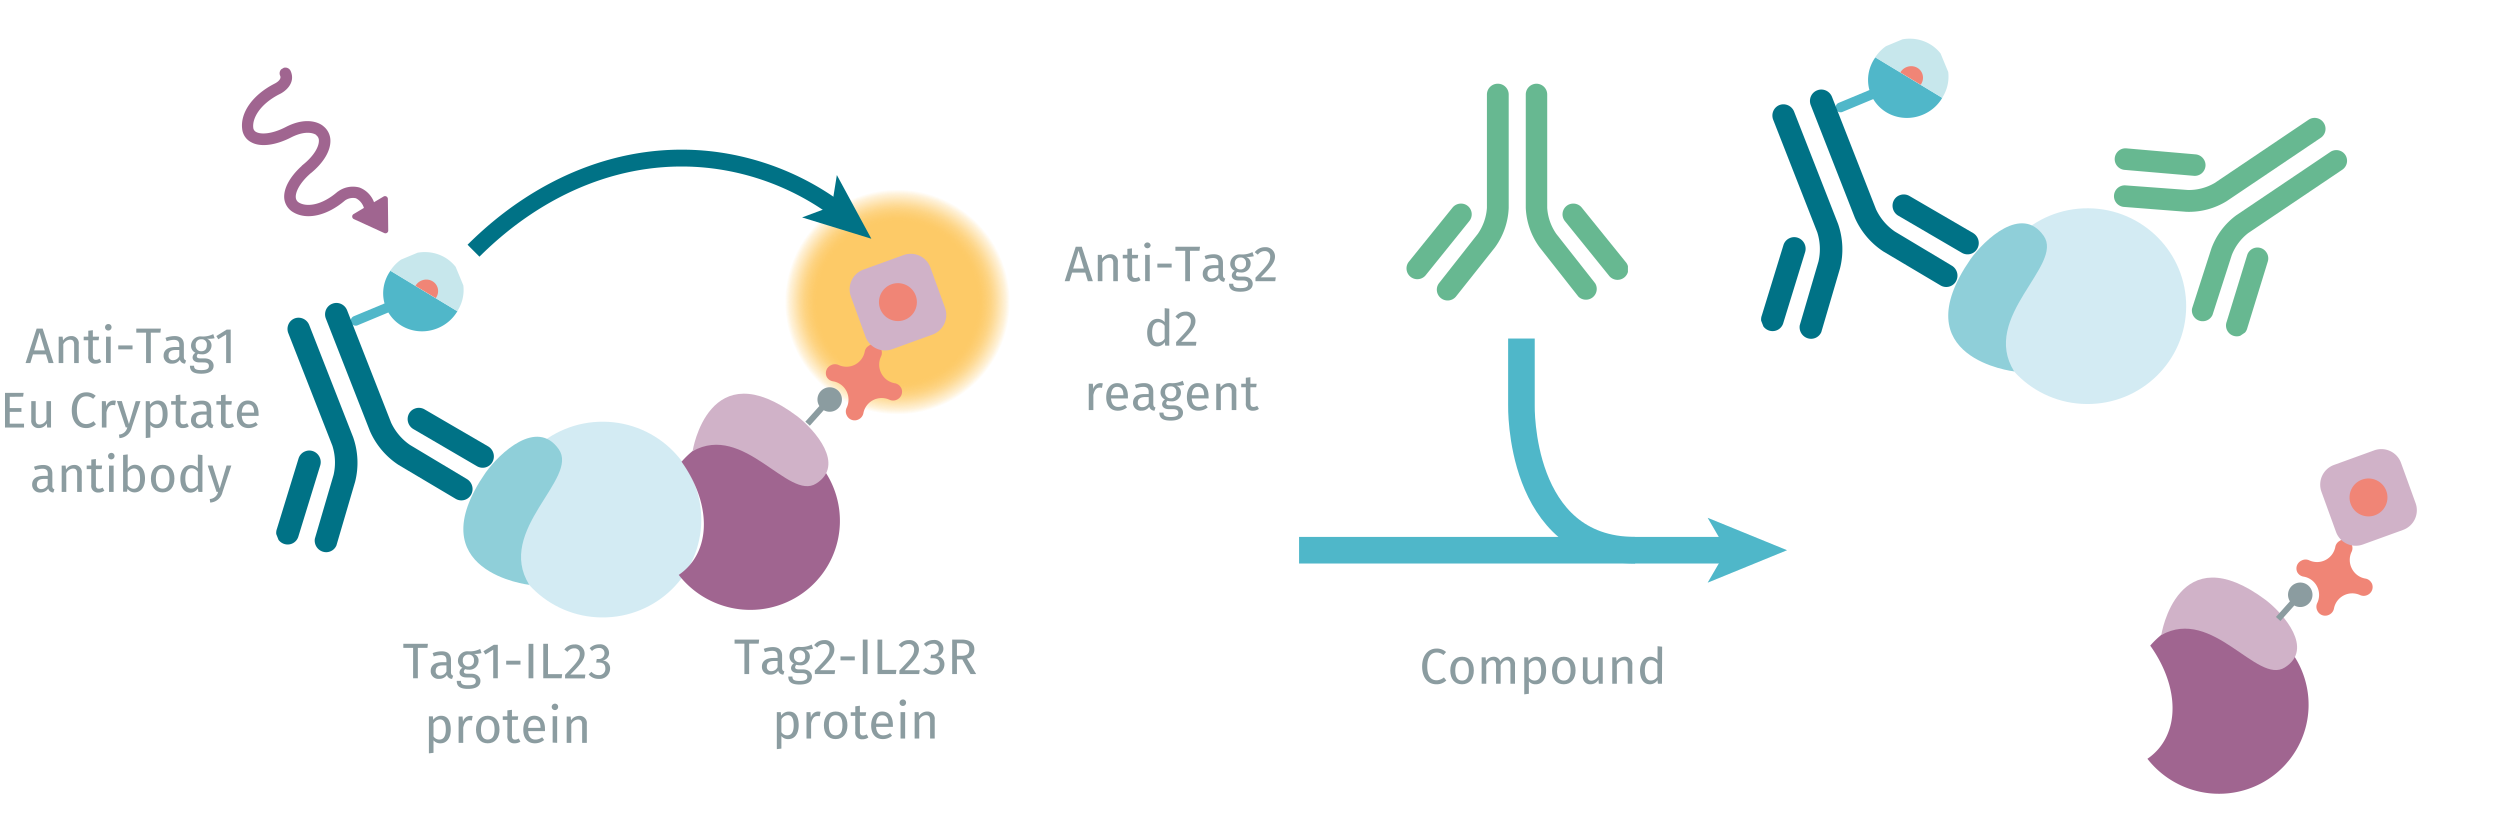 <svg id="Calque_1" data-name="Calque 1" xmlns="http://www.w3.org/2000/svg" xmlns:xlink="http://www.w3.org/1999/xlink" viewBox="0 0 700 233.77"><defs><radialGradient id="Dégradé_sans_nom_31" cx="25" cy="25" r="25" gradientUnits="userSpaceOnUse"><stop offset="0.71" stop-color="#fdca67"/><stop offset="0.74" stop-color="#fdca67" stop-opacity="0.98"/><stop offset="0.78" stop-color="#fdca67" stop-opacity="0.91"/><stop offset="0.82" stop-color="#fdca67" stop-opacity="0.81"/><stop offset="0.86" stop-color="#fdca67" stop-opacity="0.66"/><stop offset="0.9" stop-color="#fdca67" stop-opacity="0.48"/><stop offset="0.95" stop-color="#fdca67" stop-opacity="0.25"/><stop offset="0.99" stop-color="#fdca67" stop-opacity="0"/></radialGradient><symbol id="antibody-green" data-name="antibody-green" viewBox="0 0 51.27 50.27"><path d="M21.18,50.27a2.49,2.49,0,0,1-2.5-2.5V21.53a11.93,11.93,0,0,0-2.1-6l-9-11.44A2.5,2.5,0,0,1,11.46,1l9,11.44a16.65,16.65,0,0,1,3.18,9.14V47.77A2.5,2.5,0,0,1,21.18,50.27Z" fill="#67b891"/><path d="M12.62,22.53a2.48,2.48,0,0,1-1.94-.93L.56,9.07A2.5,2.5,0,1,1,4.44,5.93L14.57,18.46A2.5,2.5,0,0,1,14.19,22,2.46,2.46,0,0,1,12.62,22.53Z" fill="#67b891"/><path d="M30.09,50.27a2.5,2.5,0,0,1-2.5-2.5V21.53a16.65,16.65,0,0,1,3.18-9.14L39.81,1a2.5,2.5,0,0,1,3.92,3.1l-9,11.44a11.93,11.93,0,0,0-2.1,6V47.77A2.5,2.5,0,0,1,30.09,50.27Z" fill="#67b891"/><path d="M38.64,22.53A2.43,2.43,0,0,1,37.08,22a2.49,2.49,0,0,1-.38-3.51L46.82,5.93a2.5,2.5,0,0,1,3.89,3.14L40.59,21.6A2.5,2.5,0,0,1,38.64,22.53Z" fill="#67b891"/></symbol><symbol id="assay-fluorophore-donor-cryptate-left" data-name="assay-fluorophore-donor-cryptate-left" viewBox="0 0 17.27 25.51"><path d="M15.46,3.31,9.6,7.46l-2,1.41L1.38,13.28a8.62,8.62,0,0,0,6.23,3.89v7.25a1.1,1.1,0,0,0,2.19,0V17.15A8.63,8.63,0,0,0,17.27,8.6,8.55,8.55,0,0,0,15.46,3.31Z" fill="#50b7c9"/><path d="M15.46,3.34a8.63,8.63,0,0,0-14.08,10Z" fill="#c7e7ec"/><path d="M10.91,6.53a2.62,2.62,0,0,0-4.84,1.4,2.58,2.58,0,0,0,.57,1.63" fill="#f08576"/></symbol><symbol id="assay-protein-tag" data-name="assay-protein-tag" viewBox="0 0 52.44 43.49"><circle cx="30.69" cy="21.75" r="21.75" fill="#d3ebf3"/><path d="M14.63,36.38C7,24.3,25.52,12.67,20.89,6.19,16-.72,7.89,7.14,4.82,11.5-10.19,33.72,14.63,36.38,14.63,36.38Z" fill="#8fcfd9"/></symbol><symbol id="assay-fluorophore-emission-yellow" data-name="assay-fluorophore-emission-yellow" viewBox="0 0 50 50"><path d="M48.23,34.22a25,25,0,1,1-1.7-21.92A25,25,0,0,1,48.23,34.22Z" fill="url(#Dégradé_sans_nom_31)"/></symbol><symbol id="assay-compound-purple-tag" data-name="assay-compound-purple-tag" viewBox="0 0 44.29 42.22"><path d="M20,2.53C17.58,12,11.19,18.7,3.68,18.7a12.61,12.61,0,0,1-3.25-.44A19.85,19.85,0,1,0,20,2.53Z" fill="#a06590"/><path d="M23.37,2.87c12.25,4.5,5.25,23.22,12.2,25.35,7.39,2.28,8.9-7.9,8.7-12.76C42.83-9,23.37,2.87,23.37,2.87Z" fill="#d0b2c8"/></symbol><symbol id="antibody-blue" data-name="antibody-blue" viewBox="0 0 51.27 50.27"><path d="M21.18,50.27a2.49,2.49,0,0,1-2.5-2.5V21.53a11.93,11.93,0,0,0-2.1-6l-9-11.44A2.5,2.5,0,0,1,11.46,1l9,11.44a16.65,16.65,0,0,1,3.18,9.14V47.77A2.5,2.5,0,0,1,21.18,50.27Z" fill="#007286"/><path d="M12.62,22.53a2.48,2.48,0,0,1-1.94-.93L.56,9.07A2.5,2.5,0,1,1,4.44,5.93L14.57,18.46A2.5,2.5,0,0,1,14.19,22,2.46,2.46,0,0,1,12.62,22.53Z" fill="#007286"/><path d="M30.09,50.27a2.5,2.5,0,0,1-2.5-2.5V21.53a16.65,16.65,0,0,1,3.18-9.14L39.81,1a2.5,2.5,0,0,1,3.92,3.1l-9,11.44a11.93,11.93,0,0,0-2.1,6V47.77A2.5,2.5,0,0,1,30.09,50.27Z" fill="#007286"/><path d="M38.64,22.53A2.43,2.43,0,0,1,37.08,22a2.49,2.49,0,0,1-.38-3.51L46.82,5.93a2.5,2.5,0,0,1,3.89,3.14L40.59,21.6A2.5,2.5,0,0,1,38.64,22.53Z" fill="#007286"/></symbol><symbol id="assay-stimulation" data-name="assay-stimulation" viewBox="0 0 20.1 42.52"><path d="M12.7,20.42a1,1,0,0,0-.29-.08C9,19.89,7.13,18.63,6.53,17.6a1.4,1.4,0,0,1-.13-1.32l0-.1s.81-2,4.93-2.3c3.9-.23,7-1.56,8.16-3.54a3.64,3.64,0,0,0,.23-3.49c-1.45-3.31-5.85-5.24-11.2-4.91H8.48s-1.88.2-2-.86a1.27,1.27,0,1,0-2.51.38c.42,2.76,3.31,3.17,4.82,3,4.84-.28,7.86,1.51,8.7,3.41A1.15,1.15,0,0,1,17.37,9c-.62,1-2.76,2.13-6.15,2.33-5.55.34-7,3.42-7.17,4a4,4,0,0,0,.29,3.54c1.14,1.95,3.78,3.36,7.29,3.9l.07,0c3.42.6,5.16,1.92,5.63,2.87a1.36,1.36,0,0,1,0,1.31c-.93,1.73-3.93,3.11-8.54,2.3H8.63A5.62,5.62,0,0,0,4.17,30.9a5.39,5.39,0,0,0-1.09,4.39H.63a.62.62,0,0,0-.54.94l3.54,6a.62.62,0,0,0,1,0l4.16-6a.62.62,0,0,0-.51-1H5.64a3.42,3.42,0,0,1,.42-2.71,3.09,3.09,0,0,1,2.31-.8c5.12.87,9.49-.54,11.14-3.6a3.9,3.9,0,0,0,.1-3.62C18.66,22.62,16.16,21.12,12.7,20.42Z" fill="#a06590"/></symbol><symbol id="fluorophore-grey" data-name="fluorophore-grey" viewBox="0 0 5.67 10.41"><path d="M5.66,2.92a2.83,2.83,0,1,0-3.6,2.63v4.87h1.4V5.59A2.81,2.81,0,0,0,5.66,2.92Z" fill="#8b9ca0"/></symbol><symbol id="avidine-red" data-name="avidine-red" viewBox="0 0 17.66 17.66"><path d="M12.83,6.68a4.34,4.34,0,0,1-.07-3.83,2,2,0,0,0,0-1.79h0A2,2,0,0,0,10.09.22L10,.3a2,2,0,0,0-1,1.4,4.3,4.3,0,0,1-2.24,3A4.29,4.29,0,0,1,3,4.8a2,2,0,0,0-1.74,0l-.15.08A2,2,0,0,0,.22,7.56h0a2,2,0,0,0,1.46,1,4.28,4.28,0,0,1,3.09,2.26,4.32,4.32,0,0,1,.07,3.82,2,2,0,0,0,0,1.79l.06.12a2,2,0,0,0,2.65.84l.15-.08a2,2,0,0,0,1-1.4,4.31,4.31,0,0,1,6-3.1,2,2,0,0,0,1.74,0l.15-.08a2,2,0,0,0,.84-2.66L17.38,10a2,2,0,0,0-1.46-1A4.31,4.31,0,0,1,12.83,6.68Z" fill="#f08576"/></symbol><symbol id="fluorophore-acceptor-d2" data-name="fluorophore-acceptor-d2" viewBox="0 0 23.7 23.7"><path d="M22.28,15.27l-7,7a4.85,4.85,0,0,1-6.85,0l-7-7a4.85,4.85,0,0,1,0-6.85l7-7a4.85,4.85,0,0,1,6.85,0l7,7A4.85,4.85,0,0,1,22.28,15.27Z" fill="#d0b2c8"/><circle cx="11.85" cy="11.85" r="4.39" fill="#f08576"/></symbol></defs><line x1="363.74" y1="154.06" x2="484.6" y2="154.06" fill="none" stroke="#4fb7c9" stroke-miterlimit="10" stroke-width="7.45"/><polygon points="500.38 154.06 478.14 163.15 483.42 154.06 478.14 144.98 500.38 154.06" fill="#4fb7c9"/><path d="M457.83,154.06C425,154.06,426,113.45,426,113.45V94.78" fill="none" stroke="#4fb7c9" stroke-miterlimit="10" stroke-width="7.45"/><path d="M404.9,182.57l-.73.85a2.83,2.83,0,0,0-1.87-.71c-1.45,0-2.67,1-2.67,3.89s1.16,3.88,2.66,3.88a3.24,3.24,0,0,0,2-.81l.67.86a3.8,3.8,0,0,1-2.76,1.07c-2.34,0-4-1.75-4-5s1.83-5,4-5A3.79,3.79,0,0,1,404.9,182.57Z" fill="#8b9ca0"/><path d="M412.67,187.74c0,2.28-1.21,3.86-3.3,3.86s-3.29-1.51-3.29-3.85,1.21-3.86,3.31-3.86S412.67,185.4,412.67,187.74Zm-5.2,0c0,1.92.67,2.82,1.9,2.82s1.91-.9,1.91-2.83-.67-2.82-1.89-2.82S407.47,185.82,407.47,187.75Z" fill="#8b9ca0"/><path d="M424.2,186.14v5.3h-1.28v-5.12c0-1.1-.48-1.43-1-1.43-.8,0-1.23.52-1.74,1.31v5.24h-1.29v-5.12c0-1.1-.47-1.43-1-1.43-.8,0-1.25.52-1.74,1.31v5.24h-1.29v-7.39h1.11l.11,1.08a2.46,2.46,0,0,1,2.13-1.24,1.86,1.86,0,0,1,1.86,1.33,2.56,2.56,0,0,1,2.2-1.33A2,2,0,0,1,424.2,186.14Z" fill="#8b9ca0"/><path d="M432.91,187.74c0,2.24-1,3.86-2.9,3.86a2.35,2.35,0,0,1-1.93-.84v3.5l-1.29.16V184.05h1.11l.09,1a2.69,2.69,0,0,1,2.19-1.16C432.14,183.89,432.91,185.41,432.91,187.74Zm-1.39,0c0-1.92-.56-2.83-1.66-2.83a2.23,2.23,0,0,0-1.78,1.15v3.6a1.9,1.9,0,0,0,1.62.89C430.88,190.55,431.52,189.67,431.52,187.74Z" fill="#8b9ca0"/><path d="M441.16,187.74c0,2.28-1.21,3.86-3.3,3.86s-3.29-1.51-3.29-3.85,1.21-3.86,3.31-3.86S441.16,185.4,441.16,187.74Zm-5.2,0c0,1.92.67,2.82,1.9,2.82s1.91-.9,1.91-2.83-.67-2.82-1.89-2.82S436,185.82,436,187.75Z" fill="#8b9ca0"/><path d="M447.67,191.44l-.1-1.15a2.49,2.49,0,0,1-2.3,1.31,2,2,0,0,1-2.06-2.25v-5.3h1.29v5.16c0,1,.34,1.38,1.13,1.38a2.21,2.21,0,0,0,1.85-1.27v-5.27h1.29v7.39Z" fill="#8b9ca0"/><path d="M457.05,186.14v5.3h-1.29v-5.12c0-1.1-.45-1.43-1.17-1.43a2.23,2.23,0,0,0-1.87,1.31v5.24h-1.29v-7.39h1.11l.11,1.1a2.66,2.66,0,0,1,2.25-1.26A2,2,0,0,1,457.05,186.14Z" fill="#8b9ca0"/><path d="M465.35,191.44h-1.14l-.12-1A2.46,2.46,0,0,1,462,191.6c-1.8,0-2.79-1.52-2.79-3.82s1.09-3.89,2.9-3.89a2.64,2.64,0,0,1,2,.91v-3.87l1.29.15Zm-1.29-1.95v-3.62a2.13,2.13,0,0,0-1.71-1c-1.11,0-1.79.92-1.79,2.84s.61,2.83,1.68,2.83A2.13,2.13,0,0,0,464.06,189.49Z" fill="#8b9ca0"/><use width="51.27" height="50.27" transform="translate(455.82 84.27) rotate(180) scale(1.21)" xlink:href="#antibody-green"/><use width="51.27" height="50.27" transform="translate(620.52 98.56) rotate(-123.96) scale(1.21)" xlink:href="#antibody-green"/><path d="M9.23,99.23l-.73,2.42H7.16L10.26,92h1.68L15,101.65h-1.4l-.73-2.42Zm1.84-6.12-1.51,5h3Z" fill="#8b9ca0"/><path d="M22.05,96.36v5.29H20.76V96.54c0-1.11-.45-1.43-1.17-1.43a2.24,2.24,0,0,0-1.87,1.3v5.24H16.43V94.27h1.11l.11,1.09A2.69,2.69,0,0,1,19.9,94.1,2,2,0,0,1,22.05,96.36Z" fill="#8b9ca0"/><path d="M26.71,101.82a1.85,1.85,0,0,1-2-2.1V95.27H23.43v-1h1.29V92.61L26,92.45v1.82h1.75l-.14,1H26v4.39c0,.75.23,1.1.88,1.1a1.85,1.85,0,0,0,1-.32l.49.88A2.85,2.85,0,0,1,26.71,101.82Z" fill="#8b9ca0"/><path d="M31.23,91.61a.91.91,0,1,1-.91-.88A.86.86,0,0,1,31.23,91.61Zm-1.54,10V94.27H31v7.38Z" fill="#8b9ca0"/><path d="M37.11,96.72v1.1h-4v-1.1Z" fill="#8b9ca0"/><path d="M42.23,93.14v8.51H40.9V93.14H38.16V92h6.89l-.14,1.14Z" fill="#8b9ca0"/><path d="M52.1,100.93l-.29.89a1.48,1.48,0,0,1-1.44-1.1,2.52,2.52,0,0,1-2.2,1.1,2.15,2.15,0,0,1-2.36-2.23c0-1.58,1.19-2.43,3.25-2.43H50.2v-.55c0-1.06-.52-1.45-1.54-1.45a6.37,6.37,0,0,0-2,.39l-.32-.94a7.14,7.14,0,0,1,2.55-.51c1.77,0,2.59.91,2.59,2.46v3.37C51.49,100.58,51.73,100.79,52.1,100.93Zm-1.9-1.22V98h-1c-1.36,0-2,.51-2,1.52a1.16,1.16,0,0,0,1.27,1.33A1.9,1.9,0,0,0,50.2,99.71Z" fill="#8b9ca0"/><path d="M57.93,94.83a2,2,0,0,1,1.3,1.87,2.51,2.51,0,0,1-2.82,2.5,3,3,0,0,1-.94-.14.93.93,0,0,0-.36.69c0,.33.21.6,1,.6h1.17c1.52,0,2.53.87,2.53,2.05,0,1.42-1.18,2.24-3.46,2.24s-3.17-.74-3.17-2.24h1.16c0,.84.38,1.23,2,1.23s2.15-.41,2.15-1.15-.56-1-1.48-1H55.83c-1.32,0-1.91-.66-1.91-1.4a1.6,1.6,0,0,1,.81-1.3,2.13,2.13,0,0,1-1.24-2,2.64,2.64,0,0,1,2.84-2.58,6.34,6.34,0,0,0,3.38-.65l.37,1.16A7.33,7.33,0,0,1,57.93,94.83ZM54.8,96.68a1.5,1.5,0,0,0,1.56,1.67c1,0,1.55-.62,1.55-1.68A1.43,1.43,0,0,0,56.33,95,1.47,1.47,0,0,0,54.8,96.68Z" fill="#8b9ca0"/><path d="M63.32,101.65v-8L61.13,95l-.56-.91,2.9-1.8H64.6v9.37Z" fill="#8b9ca0"/><path d="M2.73,111.11v3.15H6v1.07H2.73v3.3h4v1.07H1.4V110H6.62l-.15,1.07Z" fill="#8b9ca0"/><path d="M13.2,119.7l-.09-1.15a2.49,2.49,0,0,1-2.3,1.31,2,2,0,0,1-2.06-2.25v-5.3H10v5.16c0,1,.33,1.39,1.13,1.39A2.24,2.24,0,0,0,13,117.58v-5.27h1.29v7.39Z" fill="#8b9ca0"/><path d="M26.8,110.83l-.73.85a2.82,2.82,0,0,0-1.86-.71c-1.46,0-2.68,1-2.68,3.89s1.17,3.88,2.66,3.88a3.24,3.24,0,0,0,2-.81l.67.86a3.79,3.79,0,0,1-2.76,1.07c-2.34,0-4-1.75-4-5s1.82-5,4-5A3.79,3.79,0,0,1,26.8,110.83Z" fill="#8b9ca0"/><path d="M32.45,112.23l-.23,1.26a2.23,2.23,0,0,0-.65-.08c-.92,0-1.45.66-1.76,2.07v4.22H28.52v-7.39h1.1l.13,1.5a2.11,2.11,0,0,1,2-1.66A2.89,2.89,0,0,1,32.45,112.23Z" fill="#8b9ca0"/><path d="M33.45,122.68l-.15-1a2.52,2.52,0,0,0,2.34-2h-.43l-2.48-7.39H34.1l2,6.45L38,112.31h1.33l-2.46,7.43A3.75,3.75,0,0,1,33.45,122.68Z" fill="#8b9ca0"/><path d="M46.93,116c0,2.24-1,3.86-2.9,3.86A2.35,2.35,0,0,1,42.1,119v3.51l-1.29.15V112.31h1.11l.09,1a2.69,2.69,0,0,1,2.19-1.16C46.16,112.15,46.93,113.67,46.93,116Zm-1.39,0c0-1.92-.56-2.83-1.66-2.83a2.23,2.23,0,0,0-1.78,1.15v3.6a1.9,1.9,0,0,0,1.62.89C44.9,118.81,45.54,117.93,45.54,116Z" fill="#8b9ca0"/><path d="M51.2,119.86a1.85,1.85,0,0,1-2-2.1v-4.45H47.92v-1h1.29v-1.66l1.29-.16v1.82h1.75l-.14,1H50.5v4.4c0,.74.24,1.09.88,1.09a1.83,1.83,0,0,0,1-.32l.49.88A2.78,2.78,0,0,1,51.2,119.86Z" fill="#8b9ca0"/><path d="M59.77,119l-.3.89a1.48,1.48,0,0,1-1.44-1.1,2.51,2.51,0,0,1-2.2,1.1,2.14,2.14,0,0,1-2.35-2.22c0-1.59,1.19-2.44,3.25-2.44h1.13v-.55c0-1.06-.51-1.45-1.54-1.45a6.73,6.73,0,0,0-2,.39l-.32-.94a7.12,7.12,0,0,1,2.55-.5c1.78,0,2.59.91,2.59,2.45V118C59.15,118.62,59.39,118.83,59.77,119Zm-1.91-1.22v-1.7h-1c-1.36,0-2,.51-2,1.52a1.17,1.17,0,0,0,1.28,1.33A1.9,1.9,0,0,0,57.86,117.75Z" fill="#8b9ca0"/><path d="M63.87,119.86a1.85,1.85,0,0,1-2-2.1v-4.45H60.59v-1h1.29v-1.66l1.29-.16v1.82h1.75l-.14,1H63.17v4.4c0,.74.24,1.09.88,1.09a1.83,1.83,0,0,0,1-.32l.49.88A2.78,2.78,0,0,1,63.87,119.86Z" fill="#8b9ca0"/><path d="M72.4,116.45H67.69c.13,1.71.92,2.36,2,2.36a3.1,3.1,0,0,0,1.92-.64l.56.77a4.06,4.06,0,0,1-2.58.92c-2.06,0-3.26-1.44-3.26-3.78s1.16-3.93,3.06-3.93,3,1.38,3,3.64C72.42,116,72.41,116.28,72.4,116.45Zm-1.25-1c0-1.44-.57-2.24-1.74-2.24-1,0-1.62.69-1.72,2.32h3.46Z" fill="#8b9ca0"/><path d="M15.24,137l-.29.9a1.51,1.51,0,0,1-1.45-1.11,2.5,2.5,0,0,1-2.19,1.11A2.15,2.15,0,0,1,9,135.68c0-1.58,1.19-2.44,3.25-2.44h1.14v-.55c0-1.06-.52-1.45-1.54-1.45a6.61,6.61,0,0,0-2,.39l-.33-.94a7.43,7.43,0,0,1,2.55-.5c1.78,0,2.59.91,2.59,2.45V136C14.62,136.66,14.86,136.87,15.24,137Zm-1.9-1.22V134.1h-1c-1.36,0-2,.5-2,1.51a1.16,1.16,0,0,0,1.27,1.33A1.9,1.9,0,0,0,13.34,135.79Z" fill="#8b9ca0"/><path d="M22.89,132.44v5.3H21.6v-5.12c0-1.1-.45-1.42-1.17-1.42a2.22,2.22,0,0,0-1.87,1.3v5.24H17.27v-7.38h1.1l.12,1.09a2.66,2.66,0,0,1,2.25-1.26A2,2,0,0,1,22.89,132.44Z" fill="#8b9ca0"/><path d="M27.55,137.91a1.86,1.86,0,0,1-2-2.11v-4.45H24.27v-1h1.29v-1.67l1.29-.16v1.83H28.6l-.14,1H26.85v4.4c0,.74.23,1.09.88,1.09a1.85,1.85,0,0,0,1-.32l.49.88A2.78,2.78,0,0,1,27.55,137.91Z" fill="#8b9ca0"/><path d="M32.07,127.69a.91.91,0,1,1-.91-.88A.86.86,0,0,1,32.07,127.69Zm-1.54,10.05v-7.38h1.29v7.38Z" fill="#8b9ca0"/><path d="M40.6,134c0,2.31-1.11,3.87-2.9,3.87a2.43,2.43,0,0,1-2-1l-.13.82H34.47V127.39l1.29-.16v4a2.49,2.49,0,0,1,2.09-1.09C39.52,130.19,40.6,131.57,40.6,134Zm-1.39,0c0-2.1-.69-2.83-1.72-2.83a2.09,2.09,0,0,0-1.73,1.15v3.53a2,2,0,0,0,1.63,1C38.47,136.88,39.21,136.06,39.21,134Z" fill="#8b9ca0"/><path d="M48.84,134c0,2.28-1.2,3.87-3.29,3.87s-3.29-1.52-3.29-3.86,1.2-3.86,3.3-3.86S48.84,131.7,48.84,134Zm-5.2,0c0,1.92.68,2.82,1.91,2.82s1.91-.9,1.91-2.83-.68-2.82-1.9-2.82S43.64,132.12,43.64,134.05Z" fill="#8b9ca0"/><path d="M56.68,137.74H55.55l-.13-1a2.45,2.45,0,0,1-2.13,1.2c-1.79,0-2.79-1.53-2.79-3.83s1.1-3.89,2.9-3.89a2.64,2.64,0,0,1,2,.91v-3.87l1.29.16Zm-1.29-2v-3.61a2.11,2.11,0,0,0-1.71-1c-1.1,0-1.79.92-1.79,2.84s.62,2.83,1.68,2.83A2.1,2.1,0,0,0,55.39,135.79Z" fill="#8b9ca0"/><path d="M58.86,140.72l-.14-1a2.51,2.51,0,0,0,2.34-2h-.43l-2.48-7.38h1.37l2,6.44,1.93-6.44h1.33l-2.47,7.42A3.73,3.73,0,0,1,58.86,140.72Z" fill="#8b9ca0"/><path d="M117,181.4v8.52h-1.33V181.4h-2.74v-1.13h6.89l-.14,1.13Z" fill="#8b9ca0"/><path d="M126.89,189.19l-.3.89a1.47,1.47,0,0,1-1.44-1.1,2.51,2.51,0,0,1-2.2,1.1,2.14,2.14,0,0,1-2.35-2.22c0-1.58,1.19-2.44,3.25-2.44H125v-.55c0-1.06-.52-1.45-1.54-1.45a6.67,6.67,0,0,0-2,.39l-.32-.94a7.12,7.12,0,0,1,2.55-.5c1.78,0,2.59.91,2.59,2.45v3.37C126.27,188.84,126.51,189.05,126.89,189.19ZM125,188v-1.69h-1c-1.35,0-2,.5-2,1.51a1.16,1.16,0,0,0,1.27,1.33A1.9,1.9,0,0,0,125,188Z" fill="#8b9ca0"/><path d="M132.71,183.1A1.93,1.93,0,0,1,134,185a2.52,2.52,0,0,1-2.81,2.51,2.94,2.94,0,0,1-.94-.15.92.92,0,0,0-.37.69c0,.34.21.6,1,.6H132c1.51,0,2.52.87,2.52,2,0,1.43-1.18,2.24-3.46,2.24s-3.17-.74-3.17-2.24h1.17c0,.84.37,1.23,2,1.23s2.16-.4,2.16-1.15-.56-1.05-1.49-1.05h-1.16c-1.32,0-1.91-.66-1.91-1.4a1.6,1.6,0,0,1,.82-1.3,2.11,2.11,0,0,1-1.25-2.05,2.63,2.63,0,0,1,2.84-2.57,6.39,6.39,0,0,0,3.38-.66l.38,1.16A7.09,7.09,0,0,1,132.71,183.1Zm-3.12,1.84a1.49,1.49,0,0,0,1.55,1.67,1.47,1.47,0,0,0,1.56-1.68,1.44,1.44,0,0,0-1.59-1.64A1.48,1.48,0,0,0,129.59,184.94Z" fill="#8b9ca0"/><path d="M138.1,189.92v-8l-2.19,1.33-.56-.91,2.9-1.79h1.14v9.37Z" fill="#8b9ca0"/><path d="M145.73,185v1.09h-4V185Z" fill="#8b9ca0"/><path d="M148,189.92v-9.65h1.34v9.65Z" fill="#8b9ca0"/><path d="M157.41,188.75l-.16,1.17h-5.14v-9.65h1.33v8.48Z" fill="#8b9ca0"/><path d="M163.69,183c0,1.75-1.12,3-4,5.87h4.22l-.16,1.08h-5.53v-1c3.3-3.44,4.12-4.34,4.12-5.86a1.44,1.44,0,0,0-1.54-1.56,2.31,2.31,0,0,0-1.91,1l-.87-.67a3.47,3.47,0,0,1,2.85-1.41A2.57,2.57,0,0,1,163.69,183Z" fill="#8b9ca0"/><path d="M170.54,182.79a2.14,2.14,0,0,1-1.82,2.15,2.17,2.17,0,0,1,2.11,2.27,2.9,2.9,0,0,1-3.19,2.87,3.53,3.53,0,0,1-2.82-1.26l.79-.72a2.55,2.55,0,0,0,2,.93,1.73,1.73,0,0,0,1.89-1.83c0-1.29-.73-1.68-1.87-1.68h-.7l.16-1h.47a1.58,1.58,0,0,0,1.7-1.65,1.4,1.4,0,0,0-1.56-1.43,2.63,2.63,0,0,0-1.93.84l-.67-.77a3.78,3.78,0,0,1,2.67-1.1A2.48,2.48,0,0,1,170.54,182.79Z" fill="#8b9ca0"/><path d="M126.21,204.26c0,2.24-1,3.87-2.9,3.87a2.41,2.41,0,0,1-1.93-.84v3.5l-1.29.15V200.58h1.11l.1,1a2.68,2.68,0,0,1,2.18-1.16C125.44,200.41,126.21,201.94,126.21,204.26Zm-1.38,0c0-1.92-.56-2.83-1.67-2.83a2.25,2.25,0,0,0-1.78,1.15v3.6a1.92,1.92,0,0,0,1.63.9C124.18,207.08,124.83,206.19,124.83,204.26Z" fill="#8b9ca0"/><path d="M132.34,200.49l-.23,1.26a2.63,2.63,0,0,0-.65-.08c-.92,0-1.45.66-1.76,2.07V208h-1.29v-7.38h1.11l.12,1.5a2.11,2.11,0,0,1,2-1.67A3.45,3.45,0,0,1,132.34,200.49Z" fill="#8b9ca0"/><path d="M139.86,204.26c0,2.28-1.2,3.87-3.29,3.87s-3.29-1.52-3.29-3.85,1.21-3.87,3.31-3.87S139.86,201.92,139.86,204.26Zm-5.19,0c0,1.91.67,2.81,1.9,2.81s1.91-.9,1.91-2.83-.68-2.81-1.89-2.81S134.67,202.34,134.67,204.28Z" fill="#8b9ca0"/><path d="M144.06,208.13a1.86,1.86,0,0,1-2-2.1v-4.46h-1.29v-1h1.29v-1.67l1.29-.15v1.82h1.75l-.14,1h-1.61V206c0,.74.24,1.09.88,1.09a1.8,1.8,0,0,0,1-.32l.49.88A2.78,2.78,0,0,1,144.06,208.13Z" fill="#8b9ca0"/><path d="M152.59,204.71h-4.71c.13,1.71.93,2.37,2,2.37a3.09,3.09,0,0,0,1.92-.65l.56.77a4,4,0,0,1-2.58.93c-2.06,0-3.26-1.45-3.26-3.79s1.16-3.93,3.07-3.93,3,1.39,3,3.64C152.62,204.3,152.6,204.54,152.59,204.71Zm-1.25-1c0-1.44-.57-2.24-1.73-2.24-1,0-1.63.69-1.73,2.33h3.46Z" fill="#8b9ca0"/><path d="M156.28,197.92a.9.9,0,1,1-.91-.89A.86.86,0,0,1,156.28,197.92Zm-1.54,10v-7.38H156V208Z" fill="#8b9ca0"/><path d="M164.31,202.66V208H163v-5.11c0-1.11-.45-1.43-1.16-1.43a2.24,2.24,0,0,0-1.88,1.3V208h-1.29v-7.38h1.11l.11,1.09a2.66,2.66,0,0,1,2.25-1.26A2,2,0,0,1,164.31,202.66Z" fill="#8b9ca0"/><path d="M209.76,180.22v8.52h-1.33v-8.52h-2.75v-1.14h6.89l-.14,1.14Z" fill="#8b9ca0"/><path d="M219.63,188l-.29.89a1.48,1.48,0,0,1-1.45-1.1,2.51,2.51,0,0,1-2.2,1.1,2.14,2.14,0,0,1-2.35-2.22c0-1.59,1.19-2.44,3.25-2.44h1.13v-.55c0-1.06-.51-1.45-1.54-1.45a6.61,6.61,0,0,0-2,.39l-.33-.94a7.16,7.16,0,0,1,2.55-.5c1.78,0,2.59.91,2.59,2.45V187C219,187.66,219.25,187.87,219.63,188Zm-1.91-1.22v-1.7h-1c-1.36,0-2,.51-2,1.52a1.17,1.17,0,0,0,1.28,1.33A1.9,1.9,0,0,0,217.72,186.79Z" fill="#8b9ca0"/><path d="M225.45,181.91a2,2,0,0,1,1.31,1.87,2.51,2.51,0,0,1-2.82,2.5,2.93,2.93,0,0,1-.94-.14.9.9,0,0,0-.36.69c0,.34.21.6,1,.6h1.18c1.51,0,2.52.87,2.52,2,0,1.43-1.18,2.24-3.46,2.24s-3.16-.74-3.16-2.24h1.16c0,.84.38,1.23,2,1.23s2.16-.41,2.16-1.15-.56-1.05-1.49-1.05h-1.16c-1.31,0-1.9-.66-1.9-1.4a1.6,1.6,0,0,1,.81-1.3,2.12,2.12,0,0,1-1.25-2.05,2.63,2.63,0,0,1,2.85-2.57,6.37,6.37,0,0,0,3.37-.66l.38,1.16A7.11,7.11,0,0,1,225.45,181.91Zm-3.12,1.85a1.49,1.49,0,0,0,1.55,1.67,1.47,1.47,0,0,0,1.56-1.68,1.43,1.43,0,0,0-1.58-1.64A1.48,1.48,0,0,0,222.33,183.76Z" fill="#8b9ca0"/><path d="M233.62,181.79c0,1.75-1.13,3-4,5.87h4.22l-.15,1.08h-5.54v-1c3.31-3.44,4.12-4.34,4.12-5.87a1.44,1.44,0,0,0-1.54-1.55,2.34,2.34,0,0,0-1.91,1l-.86-.67a3.45,3.45,0,0,1,2.84-1.42A2.58,2.58,0,0,1,233.62,181.79Z" fill="#8b9ca0"/><path d="M239.34,183.8v1.1h-4v-1.1Z" fill="#8b9ca0"/><path d="M241.58,188.74v-9.66h1.34v9.66Z" fill="#8b9ca0"/><path d="M251,187.57l-.16,1.17h-5.14v-9.66h1.33v8.49Z" fill="#8b9ca0"/><path d="M257.3,181.79c0,1.75-1.12,3-4,5.87h4.22l-.16,1.08h-5.53v-1c3.31-3.44,4.12-4.34,4.12-5.87a1.44,1.44,0,0,0-1.54-1.55,2.31,2.31,0,0,0-1.91,1l-.87-.67a3.48,3.48,0,0,1,2.85-1.42A2.57,2.57,0,0,1,257.3,181.79Z" fill="#8b9ca0"/><path d="M264.15,181.61a2.14,2.14,0,0,1-1.82,2.15,2.16,2.16,0,0,1,2.11,2.27,2.9,2.9,0,0,1-3.19,2.87,3.53,3.53,0,0,1-2.82-1.26l.79-.73a2.53,2.53,0,0,0,2,.94A1.74,1.74,0,0,0,263.1,186c0-1.29-.73-1.68-1.87-1.68h-.7l.16-1h.47a1.58,1.58,0,0,0,1.7-1.65,1.4,1.4,0,0,0-1.56-1.43,2.63,2.63,0,0,0-1.93.84l-.67-.77a3.81,3.81,0,0,1,2.67-1.11A2.48,2.48,0,0,1,264.15,181.61Z" fill="#8b9ca0"/><path d="M267.94,184.65v4.09h-1.33v-9.66h2.54c2.4,0,3.67.93,3.67,2.74a2.53,2.53,0,0,1-2.09,2.59l2.6,4.33h-1.58l-2.31-4.09Zm3.46-2.83c0-1.21-.69-1.7-2.27-1.7h-1.19v3.5h1.35C270.63,183.62,271.4,183.12,271.4,181.82Z" fill="#8b9ca0"/><path d="M223.63,203.08c0,2.24-1,3.87-2.9,3.87a2.39,2.39,0,0,1-1.94-.85v3.51l-1.28.15V199.4h1.1l.1,1a2.67,2.67,0,0,1,2.19-1.16C222.86,199.23,223.63,200.75,223.63,203.08Zm-1.39,0c0-1.92-.56-2.83-1.67-2.83a2.26,2.26,0,0,0-1.78,1.15V205a1.92,1.92,0,0,0,1.63.89C221.6,205.89,222.24,205,222.24,203.08Z" fill="#8b9ca0"/><path d="M229.76,199.31l-.24,1.26a2.63,2.63,0,0,0-.65-.08c-.92,0-1.45.66-1.76,2.07v4.22h-1.29V199.4h1.11l.12,1.49a2.12,2.12,0,0,1,2-1.66A3,3,0,0,1,229.76,199.31Z" fill="#8b9ca0"/><path d="M237.28,203.08c0,2.28-1.21,3.87-3.3,3.87s-3.29-1.52-3.29-3.86,1.21-3.86,3.31-3.86S237.28,200.74,237.28,203.08Zm-5.2,0c0,1.92.67,2.82,1.9,2.82s1.91-.9,1.91-2.83-.67-2.82-1.89-2.82S232.08,201.16,232.08,203.09Z" fill="#8b9ca0"/><path d="M241.47,207a1.86,1.86,0,0,1-2-2.11v-4.45H238.2v-1h1.28v-1.67l1.29-.16v1.83h1.76l-.15,1h-1.61v4.4c0,.74.24,1.09.89,1.09a1.85,1.85,0,0,0,1-.32l.49.88A2.81,2.81,0,0,1,241.47,207Z" fill="#8b9ca0"/><path d="M250,203.53h-4.7c.12,1.71.92,2.36,2,2.36a3.07,3.07,0,0,0,1.91-.64l.56.77a4,4,0,0,1-2.57.93c-2.06,0-3.27-1.45-3.27-3.79s1.17-3.93,3.07-3.93,3,1.38,3,3.64A6.12,6.12,0,0,1,250,203.53Zm-1.24-1c0-1.44-.58-2.24-1.74-2.24-1,0-1.63.69-1.72,2.32h3.46Z" fill="#8b9ca0"/><path d="M253.7,196.73a.91.91,0,1,1-.91-.88A.86.86,0,0,1,253.7,196.73Zm-1.55,10.05V199.4h1.29v7.38Z" fill="#8b9ca0"/><path d="M261.72,201.48v5.3h-1.29v-5.12c0-1.1-.45-1.42-1.16-1.42a2.22,2.22,0,0,0-1.88,1.3v5.24H256.1V199.4h1.11l.11,1.09a2.68,2.68,0,0,1,2.26-1.26A2,2,0,0,1,261.72,201.48Z" fill="#8b9ca0"/><path d="M300.19,76.32l-.73,2.42h-1.35l3.1-9.65h1.68L306,78.74h-1.4l-.73-2.42ZM302,70.19l-1.51,5h3Z" fill="#8b9ca0"/><path d="M313,73.44v5.3h-1.29V73.63c0-1.11-.45-1.43-1.16-1.43a2.24,2.24,0,0,0-1.88,1.3v5.24h-1.29V71.36h1.11l.11,1.09a2.68,2.68,0,0,1,2.26-1.26A2,2,0,0,1,313,73.44Z" fill="#8b9ca0"/><path d="M317.66,78.91a1.85,1.85,0,0,1-2-2.1V72.35h-1.29v-1h1.29V69.69l1.29-.15v1.82h1.75l-.14,1H317v4.4c0,.74.24,1.09.88,1.09a1.83,1.83,0,0,0,1-.32l.49.88A2.78,2.78,0,0,1,317.66,78.91Z" fill="#8b9ca0"/><path d="M322.18,68.7a.91.91,0,0,1-1.81,0,.91.91,0,0,1,1.81,0Zm-1.54,10V71.36h1.29v7.38Z" fill="#8b9ca0"/><path d="M328.06,73.81V74.9h-4V73.81Z" fill="#8b9ca0"/><path d="M333.19,70.22v8.52h-1.33V70.22h-2.75V69.09H336l-.14,1.13Z" fill="#8b9ca0"/><path d="M343.06,78l-.3.9a1.49,1.49,0,0,1-1.44-1.11,2.52,2.52,0,0,1-2.2,1.11,2.14,2.14,0,0,1-2.35-2.23c0-1.58,1.19-2.44,3.25-2.44h1.13V73.7c0-1.07-.52-1.46-1.54-1.46a6.73,6.73,0,0,0-2,.39l-.32-.94a7.34,7.34,0,0,1,2.55-.5c1.78,0,2.59.91,2.59,2.45V77C342.44,77.66,342.68,77.87,343.06,78Zm-1.91-1.22V75.1h-1c-1.36,0-2.05.5-2.05,1.51a1.17,1.17,0,0,0,1.28,1.33A1.9,1.9,0,0,0,341.15,76.79Z" fill="#8b9ca0"/><path d="M348.88,71.92a1.94,1.94,0,0,1,1.3,1.86,2.51,2.51,0,0,1-2.81,2.51,2.93,2.93,0,0,1-.94-.14.89.89,0,0,0-.37.68c0,.34.22.61,1,.61h1.18c1.51,0,2.52.86,2.52,2,0,1.43-1.18,2.24-3.46,2.24s-3.17-.74-3.17-2.24h1.17c0,.84.37,1.23,2,1.23s2.16-.4,2.16-1.14-.56-1-1.49-1h-1.16c-1.32,0-1.91-.66-1.91-1.41a1.6,1.6,0,0,1,.82-1.3,2.1,2.1,0,0,1-1.25-2,2.63,2.63,0,0,1,2.84-2.58,6.39,6.39,0,0,0,3.38-.66l.38,1.16A7.09,7.09,0,0,1,348.88,71.92Zm-3.12,1.85a1.49,1.49,0,0,0,1.55,1.66,1.47,1.47,0,0,0,1.56-1.68,1.44,1.44,0,0,0-1.59-1.64A1.48,1.48,0,0,0,345.76,73.77Z" fill="#8b9ca0"/><path d="M357,71.79c0,1.75-1.12,3-4,5.87h4.22l-.16,1.08h-5.53v-1c3.31-3.45,4.12-4.35,4.12-5.87a1.45,1.45,0,0,0-1.54-1.56,2.3,2.3,0,0,0-1.91,1l-.87-.68a3.47,3.47,0,0,1,2.85-1.41A2.57,2.57,0,0,1,357,71.79Z" fill="#8b9ca0"/><path d="M327.39,96.78h-1.13l-.13-1A2.47,2.47,0,0,1,324,97c-1.79,0-2.79-1.53-2.79-3.83s1.1-3.89,2.9-3.89a2.64,2.64,0,0,1,2,.91V86.28l1.29.15Zm-1.29-2V91.22a2.11,2.11,0,0,0-1.71-1c-1.1,0-1.79.93-1.79,2.85s.62,2.83,1.68,2.83A2.11,2.11,0,0,0,326.1,94.83Z" fill="#8b9ca0"/><path d="M334.73,89.83c0,1.75-1.12,3-4,5.87H335l-.15,1.08h-5.54v-1c3.31-3.45,4.12-4.34,4.12-5.87a1.45,1.45,0,0,0-1.54-1.56,2.29,2.29,0,0,0-1.9,1l-.87-.68a3.48,3.48,0,0,1,2.84-1.41A2.58,2.58,0,0,1,334.73,89.83Z" fill="#8b9ca0"/><path d="M308.79,107.36l-.24,1.26a2.22,2.22,0,0,0-.65-.09c-.92,0-1.45.66-1.76,2.08v4.21h-1.29v-7.38H306l.12,1.5a2.11,2.11,0,0,1,2-1.67A3,3,0,0,1,308.79,107.36Z" fill="#8b9ca0"/><path d="M315.8,111.57h-4.71c.13,1.71.93,2.37,2,2.37a3.14,3.14,0,0,0,1.92-.64l.56.77A4,4,0,0,1,313,115c-2.05,0-3.26-1.44-3.26-3.78s1.16-3.94,3.07-3.94,3,1.39,3,3.64C315.83,111.17,315.81,111.4,315.8,111.57Zm-1.25-1c0-1.45-.57-2.25-1.73-2.25-1,0-1.63.69-1.73,2.33h3.46Z" fill="#8b9ca0"/><path d="M323.54,114.09l-.29.9a1.5,1.5,0,0,1-1.45-1.11,2.5,2.5,0,0,1-2.19,1.11,2.15,2.15,0,0,1-2.36-2.23c0-1.58,1.19-2.43,3.25-2.43h1.14v-.55c0-1.07-.52-1.46-1.54-1.46a6.61,6.61,0,0,0-2,.39l-.32-.93a7.13,7.13,0,0,1,2.54-.51c1.78,0,2.6.91,2.6,2.45v3.38C322.93,113.74,323.16,114,323.54,114.09Zm-1.9-1.22v-1.69h-1c-1.36,0-2.05.5-2.05,1.51A1.17,1.17,0,0,0,319.9,114,1.88,1.88,0,0,0,321.64,112.87Z" fill="#8b9ca0"/><path d="M329.37,108a2,2,0,0,1,1.3,1.86,2.51,2.51,0,0,1-2.82,2.51,3,3,0,0,1-.94-.14.88.88,0,0,0-.36.69c0,.33.21.6,1,.6h1.17c1.52,0,2.52.87,2.52,2,0,1.43-1.17,2.25-3.46,2.25s-3.16-.75-3.16-2.25h1.16c0,.85.38,1.24,2,1.24s2.16-.41,2.16-1.15-.56-1.05-1.48-1.05h-1.17c-1.31,0-1.9-.66-1.9-1.4a1.61,1.61,0,0,1,.81-1.31,2.11,2.11,0,0,1-1.25-2,2.64,2.64,0,0,1,2.85-2.58,6.25,6.25,0,0,0,3.37-.66l.38,1.17A7.33,7.33,0,0,1,329.37,108Zm-3.13,1.85a1.5,1.5,0,0,0,1.56,1.67,1.47,1.47,0,0,0,1.55-1.68,1.43,1.43,0,0,0-1.58-1.64A1.47,1.47,0,0,0,326.24,109.85Z" fill="#8b9ca0"/><path d="M338.4,111.57h-4.71c.13,1.71.92,2.37,2,2.37a3.17,3.17,0,0,0,1.92-.64l.56.77a4.06,4.06,0,0,1-2.58.92c-2.06,0-3.26-1.44-3.26-3.78s1.16-3.94,3.06-3.94,3,1.39,3,3.64C338.42,111.17,338.41,111.4,338.4,111.57Zm-1.25-1c0-1.45-.58-2.25-1.74-2.25-1,0-1.62.69-1.72,2.33h3.46Z" fill="#8b9ca0"/><path d="M346.17,109.53v5.29h-1.29v-5.11c0-1.11-.45-1.43-1.17-1.43a2.24,2.24,0,0,0-1.87,1.3v5.24h-1.29v-7.38h1.11l.11,1.09a2.69,2.69,0,0,1,2.25-1.26A2,2,0,0,1,346.17,109.53Z" fill="#8b9ca0"/><path d="M350.83,115a1.85,1.85,0,0,1-2-2.1v-4.46h-1.29v-1h1.29v-1.67l1.28-.15v1.82h1.76l-.14,1h-1.62v4.4c0,.74.24,1.1.89,1.1a1.79,1.79,0,0,0,1-.33l.49.89A2.85,2.85,0,0,1,350.83,115Z" fill="#8b9ca0"/><use width="17.27" height="25.51" transform="matrix(0.48, 1.16, -1.2, 0.5, 124.62, 67.55)" xlink:href="#assay-fluorophore-donor-cryptate-left"/><use width="52.44" height="43.49" transform="matrix(1.27, 0.01, -0.01, 1.26, 129.98, 117.77)" xlink:href="#assay-protein-tag"/><use width="50" height="50" transform="matrix(0.88, 0.92, -0.92, 0.88, 252.3, 39.57)" xlink:href="#assay-fluorophore-emission-yellow"/><use width="44.29" height="42.22" transform="matrix(0.82, -0.96, 0.97, 0.82, 171.98, 146.41)" xlink:href="#assay-compound-purple-tag"/><use width="51.27" height="50.27" transform="matrix(1.18, -0.46, -0.47, -1.2, 81.14, 159.22)" xlink:href="#antibody-blue"/><use width="20.1" height="42.52" transform="matrix(-1.09, 0.65, 0.66, 1.1, 84.79, 15.8)" xlink:href="#assay-stimulation"/><path d="M132.58,70.2c18.4-18.35,42-28.29,66.56-25.46a73.84,73.84,0,0,1,34.65,13.52" fill="none" stroke="#007286" stroke-miterlimit="10" stroke-width="4.72"/><polygon points="243.98 66.85 224.59 60.88 232.91 57.77 234.32 49.01 243.98 66.85" fill="#007286"/><use width="5.67" height="10.42" transform="translate(232.05 107.02) rotate(41.87) scale(1.21)" xlink:href="#fluorophore-grey"/><use width="17.66" height="17.66" transform="translate(231.23 96.41) scale(1.21)" xlink:href="#avidine-red"/><use width="23.7" height="23.7" transform="translate(244.51 65.53) rotate(25.08) scale(1.21)" xlink:href="#fluorophore-acceptor-d2"/><use width="44.29" height="42.22" transform="matrix(0.82, -0.96, 0.97, 0.82, 583.21, 197.9)" xlink:href="#assay-compound-purple-tag"/><use width="5.67" height="10.42" transform="translate(643.81 161.7) rotate(41.87) scale(1.21)" xlink:href="#fluorophore-grey"/><use width="17.66" height="17.66" transform="translate(642.99 151.1) scale(1.21)" xlink:href="#avidine-red"/><use width="23.7" height="23.7" transform="translate(656.27 120.22) rotate(25.08) scale(1.21)" xlink:href="#fluorophore-acceptor-d2"/><use width="17.27" height="25.51" transform="matrix(0.48, 1.16, -1.2, 0.5, 540.39, 7.8)" xlink:href="#assay-fluorophore-donor-cryptate-left"/><use width="52.44" height="43.49" transform="matrix(1.27, 0.01, -0.01, 1.26, 545.75, 58.01)" xlink:href="#assay-protein-tag"/><use width="51.27" height="50.27" transform="matrix(1.18, -0.46, -0.47, -1.2, 496.91, 99.47)" xlink:href="#antibody-blue"/></svg>